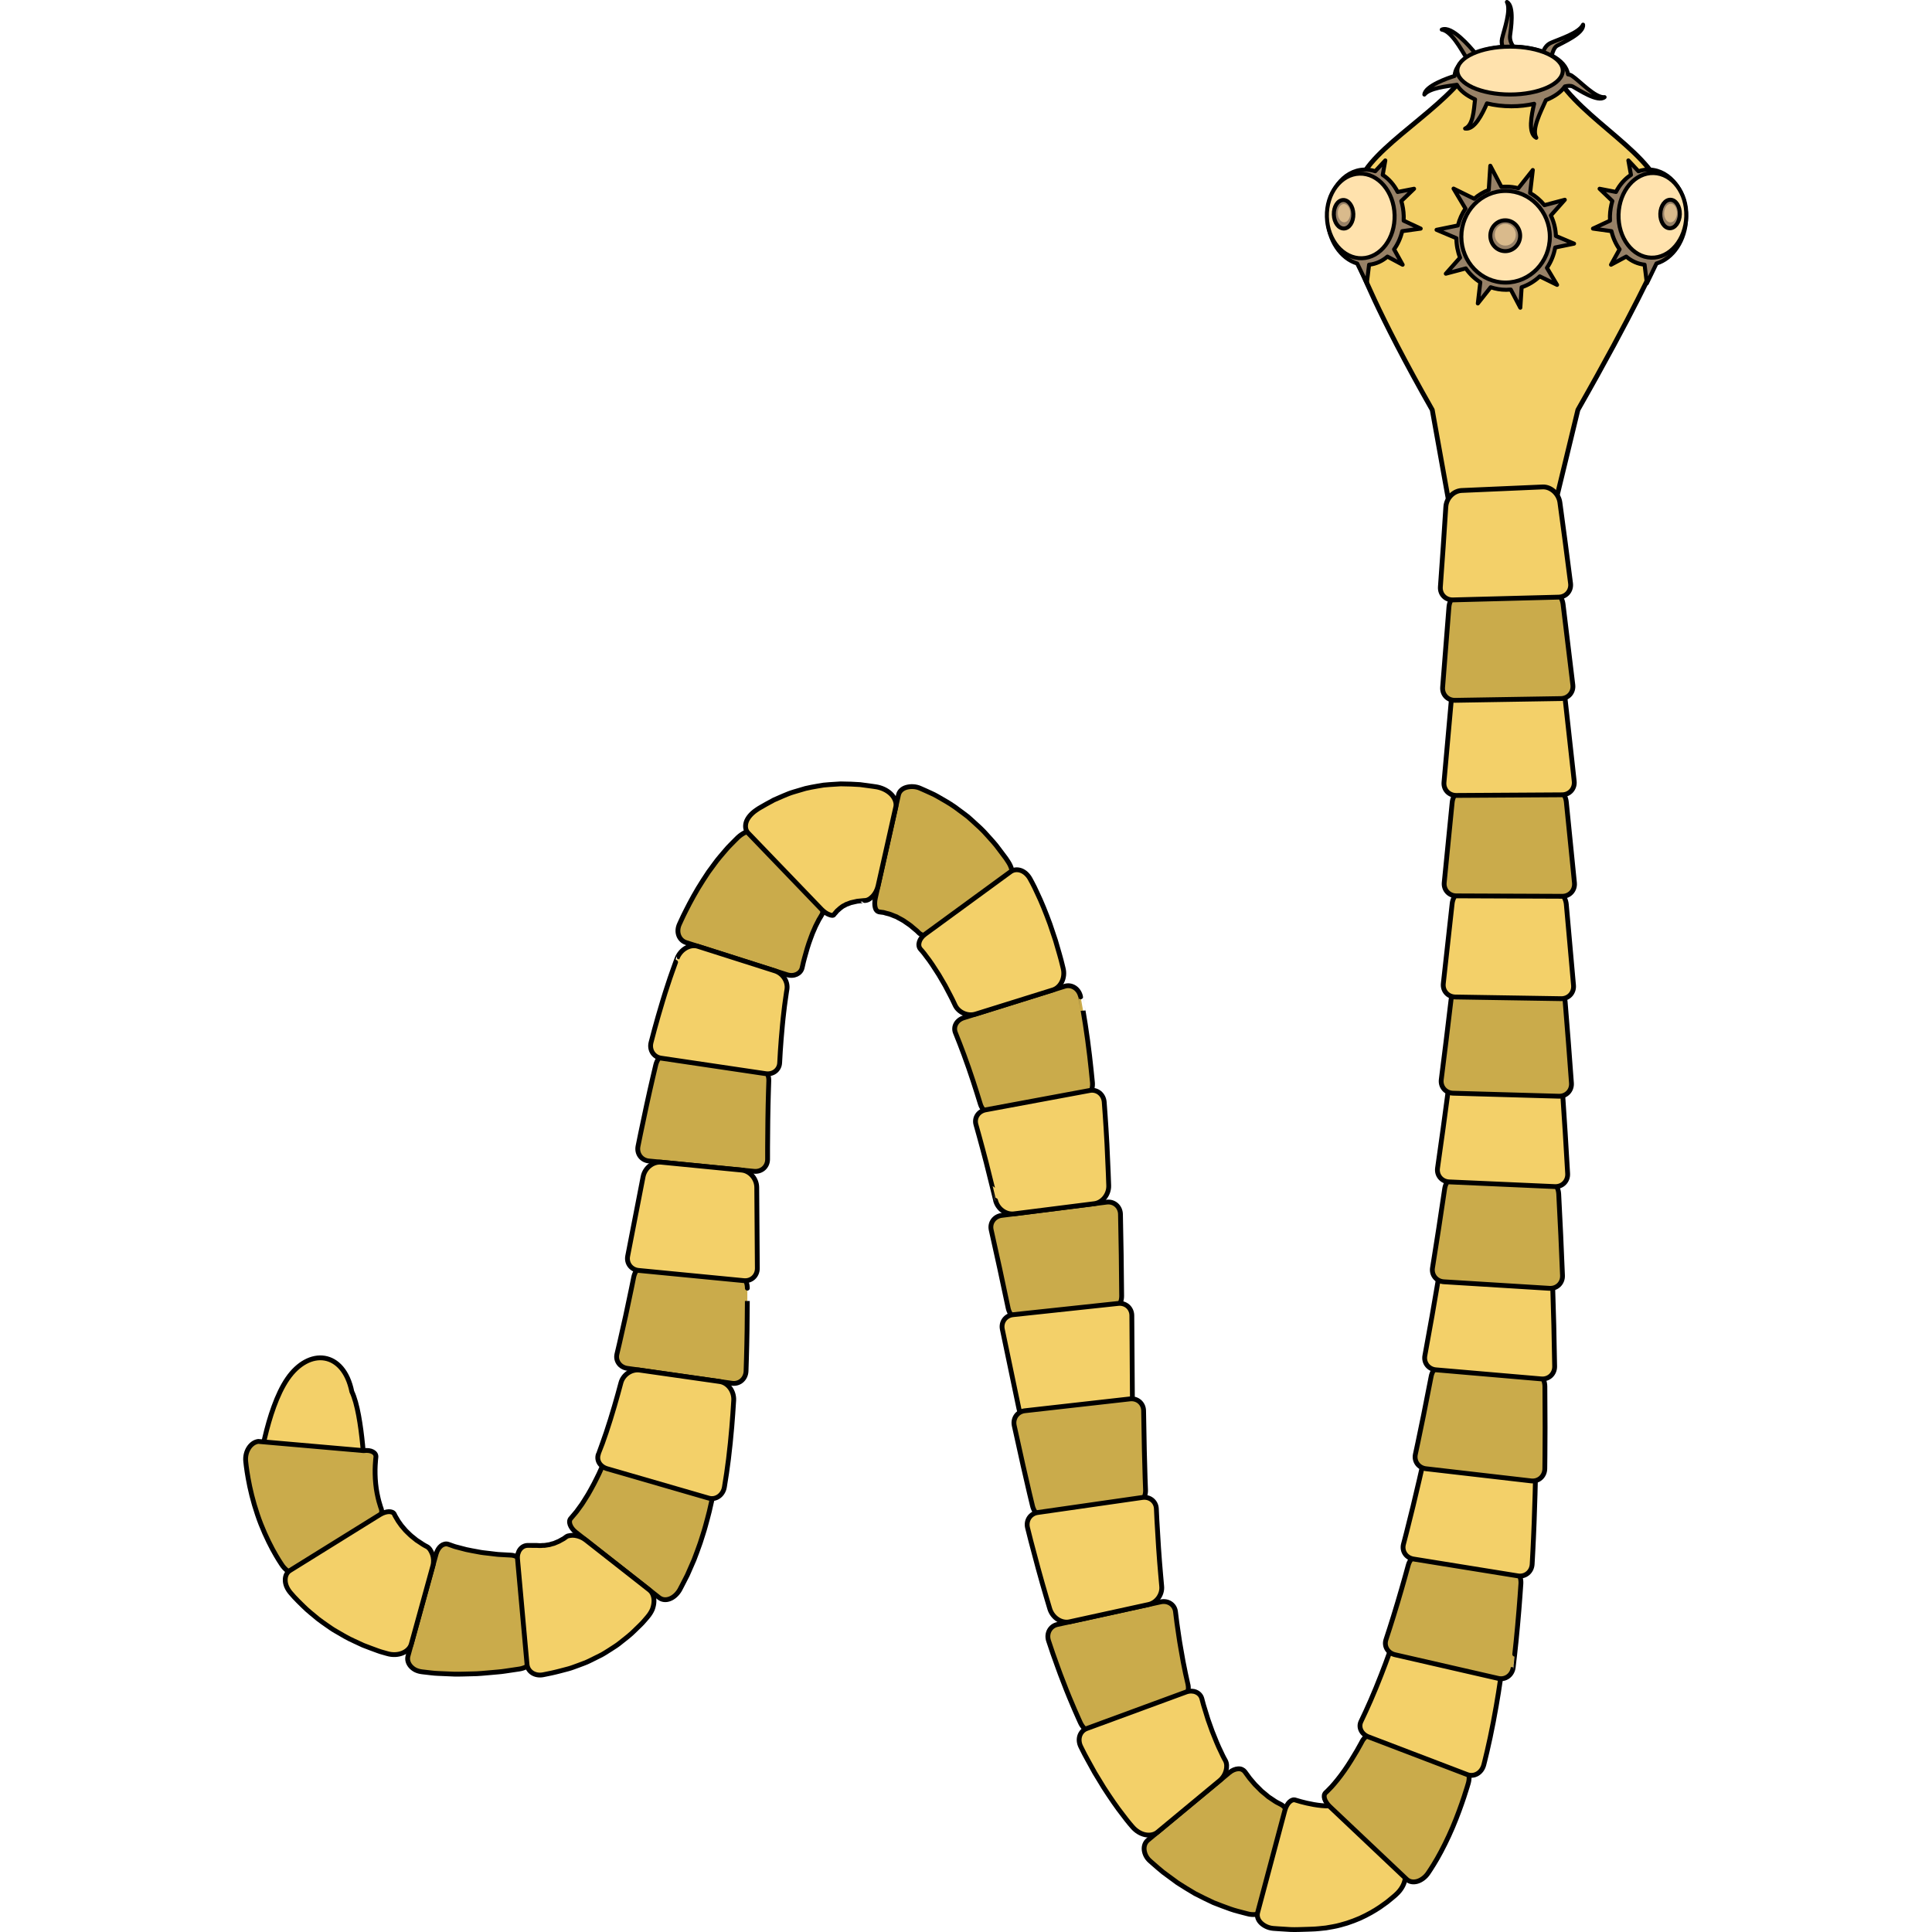 <?xml version="1.0" encoding="utf-8"?>
<!-- Created by: Science Figures, www.sciencefigures.org, Generator: Science Figures Editor -->
<!DOCTYPE svg PUBLIC "-//W3C//DTD SVG 1.1//EN" "http://www.w3.org/Graphics/SVG/1.1/DTD/svg11.dtd">
<svg version="1.1" id="Layer_1" xmlns="http://www.w3.org/2000/svg" xmlns:xlink="http://www.w3.org/1999/xlink" 
	 width="800px" height="800px" viewBox="0 0 449.976 601.375" enable-background="new 0 0 449.976 601.375"
	 xml:space="preserve">
<g>
	
		<path fill="#F3D069" stroke="#000000" stroke-width="1.5" stroke-linecap="round" stroke-linejoin="round" stroke-miterlimit="10" d="
		M440.357,56.806c-6.348-12.786-31.041-24.276-33.945-39.023h-22.991c-4.62,13.155-29.622,25.871-35.305,37.319
		c-8.58,17.279-0.853,26.981-0.853,26.981s5.388,14.838,22.853,45.502l5.368,29.874l32.786-0.189l7.184-29.685
		c17.469-30.665,24.05-45.502,24.05-45.502S448.937,74.085,440.357,56.806z"/>
	<g>
		
			<path fill="#978167" stroke="#000000" stroke-width="1.25" stroke-linecap="round" stroke-linejoin="round" stroke-miterlimit="10" d="
			M413.601,23.587c-0.4-0.266-0.813-0.397-1.223-0.447c-0.305-2.283-2.177-4.338-5.059-5.87c0.295-1.202,0.803-2.55,1.646-3.033
			c1.645-0.942,8.496-3.856,8.097-6.562c-1.241,2.606-7.315,4.461-10.016,5.658c-1.354,0.601-2.038,1.764-2.384,2.774
			c-2.652-0.945-5.82-1.52-9.235-1.588c-0.864-0.999-1.22-2.4-1.082-3.481c0.241-1.881,1.415-9.102-0.983-10.415
			c1.33,2.559-0.853,8.525-1.525,11.4c-0.227,0.971-0.064,1.849,0.246,2.592c-3.177,0.253-6.075,0.951-8.461,1.969
			c-0.106-0.081-0.204-0.17-0.292-0.271c-1.363-1.572-7.093-8.467-10.246-7.096c3.01,0.502,5.87,5.907,7.727,8.875
			c-2.28,1.536-3.661,3.457-3.727,5.547c-0.011,0.003-0.021,0.009-0.032,0.012c-1.819,0.539-9.155,3.058-9.39,5.784
			c1.632-2.034,6.962-2.563,10.116-3.048c0.994,1.801,2.992,3.376,5.662,4.546c-0.404,3.634-0.623,8.002-3.095,9.082
			c2.917,0.483,5.346-4.526,6.798-7.833c2.304,0.579,4.884,0.903,7.608,0.903c2.519,0,4.912-0.278,7.08-0.777
			c-0.834,3.5-2.012,9.184,0.668,10.582c-1.503-2.658,1.329-7.964,2.991-11.717c2.687-1.082,4.765-2.559,5.918-4.267
			c0.91-0.217,1.833-0.288,2.462,0.042c1.681,0.88,7.82,5.089,9.888,3.296C420.894,30.601,416.063,25.219,413.601,23.587z"/>
		
			<ellipse fill="#FFE2AD" stroke="#000000" stroke-width="1.25" stroke-linecap="round" stroke-linejoin="round" stroke-miterlimit="10" cx="394.337" cy="21.965" rx="16.407" ry="7.453"/>
	</g>
	<g>
		
			<path fill="#978167" stroke="#000000" stroke-width="1.25" stroke-linecap="round" stroke-linejoin="round" stroke-miterlimit="10" d="
			M437.71,52.786c-1.179-0.034-2.322,0.152-3.408,0.521l-3.138-3.368l0.806,4.499c-1.902,1.224-3.515,3.064-4.664,5.313
			l-5.098-0.994l3.97,3.817c-0.439,1.468-0.702,3.044-0.75,4.691c-0.014,0.48-0.007,0.956,0.015,1.426l-5.298,2.468l5.754,0.793
			c0.499,2.125,1.373,4.048,2.529,5.652l-2.663,4.799l4.734-2.532c1.643,1.408,3.591,2.309,5.71,2.513l0.71,5.813l2.996-6.179
			c5.121-1.534,9.027-7.204,9.225-14.074C449.375,59.761,444.257,52.973,437.71,52.786z"/>
		
			<ellipse transform="matrix(-1 -0.029 0.029 -1 875.51 146.975)" fill="#FFE2AD" stroke="#000000" stroke-width="1.25" stroke-linecap="round" stroke-linejoin="round" stroke-miterlimit="10" cx="438.808" cy="67.215" rx="10.54" ry="13.174"/>
		
			<ellipse transform="matrix(-1 -0.029 0.029 -1 886.519 146.262)" fill="#978167" stroke="#000000" stroke-width="1.25" stroke-linecap="round" stroke-linejoin="round" stroke-miterlimit="10" cx="444.309" cy="66.766" rx="3.036" ry="4.434"/>
		
			<ellipse transform="matrix(-1 -0.029 0.029 -1 886.821 145.681)" fill="#D9BA8C" cx="444.456" cy="66.477" rx="1.991" ry="2.909"/>
	</g>
	
		<path fill="#978167" stroke="#000000" stroke-width="1.25" stroke-linecap="round" stroke-linejoin="round" stroke-miterlimit="10" d="
		M408.971,88.674l-3.154-5.291c1.266-1.862,2.158-4.015,2.565-6.344l5.879-1.2l-5.642-2.384c-0.096-2.285-0.653-4.445-1.577-6.386
		l4.332-4.885l-6.348,1.683c-1.238-1.532-2.746-2.821-4.449-3.788l0.839-7.155l-4.496,5.669c-1.212-0.315-2.479-0.484-3.785-0.484
		c-0.5,0-0.994,0.027-1.481,0.075l-3.465-6.591l-0.482,7.531c-1.666,0.645-3.194,1.578-4.532,2.741l-6.425-3.162l3.71,6.223
		c-1.067,1.568-1.873,3.341-2.344,5.254l-6.657,1.357l6.177,2.609c0,0.004,0,0.008,0,0.011c0,2.138,0.406,4.177,1.14,6.042
		l-4.429,4.994l6.22-1.649c1.208,1.733,2.741,3.208,4.51,4.325l-0.772,6.585l4.003-5.046c1.52,0.516,3.141,0.798,4.828,0.798
		c0.481,0,0.957-0.026,1.427-0.07l2.968,5.648l0.409-6.368c2.114-0.713,4.03-1.881,5.635-3.396L408.971,88.674z"/>
	
		<path fill="#FFE2AD" stroke="#000000" stroke-width="1.25" stroke-linecap="round" stroke-linejoin="round" stroke-miterlimit="10" d="
		M406.72,73.689c0,7.877-6.167,14.26-13.776,14.26c-7.604,0-13.771-6.383-13.771-14.26c0-7.875,6.168-14.259,13.771-14.259
		C400.553,59.43,406.72,65.814,406.72,73.689z"/>
	
		<ellipse fill="#978167" stroke="#000000" stroke-width="1.25" stroke-linecap="round" stroke-linejoin="round" stroke-miterlimit="10" cx="392.838" cy="73.379" rx="4.637" ry="4.799"/>
	<ellipse fill="#D9BA8C" cx="392.86" cy="73.058" rx="3.278" ry="3.395"/>
	<g>
		
			<path fill="#978167" stroke="#000000" stroke-width="1.25" stroke-linecap="round" stroke-linejoin="round" stroke-miterlimit="10" d="
			M360.901,82.403l-2.664-4.799c1.157-1.603,2.03-3.527,2.53-5.651l5.754-0.793l-5.298-2.468c0.022-0.47,0.028-0.945,0.015-1.426
			c-0.047-1.647-0.311-3.223-0.75-4.691l3.971-3.817l-5.099,0.994c-1.149-2.249-2.762-4.09-4.663-5.313l0.805-4.499l-3.138,3.368
			c-1.085-0.369-2.229-0.555-3.408-0.521c-6.547,0.188-11.665,6.976-11.431,15.159c0.198,6.87,4.104,12.54,9.225,14.074l2.996,6.179
			l0.71-5.813c2.12-0.205,4.068-1.105,5.711-2.514L360.901,82.403z"/>
		
			<path fill="#FFE2AD" stroke="#000000" stroke-width="1.25" stroke-linecap="round" stroke-linejoin="round" stroke-miterlimit="10" d="
			M358.394,66.913c0.208,7.274-4.338,13.304-10.159,13.471c-5.816,0.167-10.705-5.593-10.913-12.867
			c-0.208-7.271,4.342-13.303,10.16-13.469C353.3,53.88,358.185,59.641,358.394,66.913z"/>
		
			<ellipse transform="matrix(1 -0.029 0.029 1 -1.776 9.857)" fill="#978167" stroke="#000000" stroke-width="1.25" stroke-linecap="round" stroke-linejoin="round" stroke-miterlimit="10" cx="342.357" cy="66.766" rx="3.036" ry="4.434"/>
		
			<ellipse transform="matrix(1 -0.029 0.029 1 -1.768 9.873)" fill="#D9BA8C" cx="342.498" cy="66.409" rx="1.945" ry="2.841"/>
	</g>
	
		<path fill="#F3D069" stroke="#000000" stroke-width="1.5" stroke-linecap="round" stroke-linejoin="round" stroke-miterlimit="10" d="
		M33.819,433.19c3.469,7.198,4.123,27.697,4.123,27.697l-33.232-2.519c0,0,2.386-19.446,9.067-29.188
		C20.458,419.44,31.228,420.463,33.819,433.19z"/>
	
		<path fill="#CAAB4B" stroke="#000000" stroke-width="1.5" stroke-linecap="round" stroke-linejoin="round" stroke-miterlimit="10" d="
		M135.855,494.915c-1.656,2.783-4.545,3.829-6.404,2.365l-25.902-20.329c-1.786-1.409-2.521-3.412-1.501-4.4
		c0,0,0.682-0.81,1.704-2.023c0.501-0.691,1.087-1.499,1.715-2.364c0.591-0.964,1.263-1.946,1.896-3.02
		c0.605-1.118,1.268-2.172,1.814-3.283c0.548-1.106,1.088-2.115,1.515-3.031c0.845-1.855,1.408-3.094,1.408-3.094
		c0.92-2.208,3.721-3.529,6.199-2.876l24.333,6.569c2.486,0.653,4.051,3.672,3.452,6.685c0,0-0.397,1.741-0.993,4.355
		c-0.313,1.311-0.754,2.861-1.196,4.517c-0.438,1.655-1.063,3.459-1.62,5.248c-0.606,1.799-1.324,3.625-1.958,5.326
		c-0.755,1.725-1.459,3.335-2.063,4.714C136.844,493.058,135.855,494.915,135.855,494.915z"/>
	
		<path fill="#CAAB4B" stroke="#000000" stroke-width="1.5" stroke-linecap="round" stroke-linejoin="round" stroke-miterlimit="10" d="
		M55.649,520.386c-0.748-0.09-1.436-0.293-2.033-0.582c-0.601-0.302-1.121-0.733-1.517-1.19c-0.794-0.929-1.106-2.063-0.796-3.18
		l8.755-31.741c0.31-1.119,0.899-2.005,1.561-2.534c0.337-0.27,0.676-0.427,1.052-0.515c0.385-0.097,0.776-0.09,1.164,0.042
		c0,0,0.262,0.091,0.723,0.25c0.476,0.138,1.083,0.442,1.952,0.636c0.857,0.223,1.856,0.484,2.928,0.763
		c1.093,0.266,2.34,0.439,3.555,0.684c1.204,0.271,2.507,0.374,3.71,0.52c1.214,0.12,2.32,0.325,3.333,0.35
		c2.01,0.111,3.35,0.185,3.35,0.185c0.585,0.031,1.153,0.201,1.691,0.46c0.545,0.233,1.052,0.573,1.497,0.993
		c0.888,0.84,1.529,1.998,1.669,3.274l2.753,25.055c0.141,1.274-0.339,2.561-1.247,3.604c-0.454,0.521-1.013,0.984-1.648,1.352
		c-0.646,0.347-1.378,0.584-2.149,0.702c0,0-1.785,0.265-4.461,0.661c-1.33,0.223-2.968,0.307-4.686,0.48
		c-1.732,0.146-3.562,0.351-5.481,0.362c-1.907,0.036-3.794,0.133-5.619,0.092c-1.842-0.077-3.561-0.151-5.035-0.214
		c-1.47-0.045-2.758-0.27-3.634-0.346C56.155,520.445,55.649,520.386,55.649,520.386z"/>
	
		<path fill="#F3D069" stroke="#000000" stroke-width="1.5" stroke-linecap="round" stroke-linejoin="round" stroke-miterlimit="10" d="
		M93.432,521.29c-2.609,0.531-4.89-0.94-5.086-3.254l-2.958-32.795c-0.195-2.313,1.233-4.206,3.219-4.198
		c0,0,1.125,0.005,2.814,0.012c0.259,0.006,0.544,0.02,0.853,0.047c0.314,0.032,0.573-0.049,0.892-0.049
		c0.298-0.037,0.662,0.024,0.958-0.061c0.307-0.065,0.629-0.117,0.963-0.157c0.351-0.002,0.635-0.185,0.967-0.251
		c0.315-0.11,0.671-0.117,0.966-0.295c0.607-0.298,1.25-0.451,1.755-0.813c0.515-0.324,0.999-0.483,1.296-0.759
		c0.315-0.229,0.494-0.362,0.494-0.362c0.315-0.228,0.721-0.343,1.187-0.392c0.45-0.094,0.965-0.099,1.511-0.024
		c1.091,0.151,2.312,0.604,3.323,1.396l19.828,15.561c1.011,0.79,1.512,2.111,1.448,3.653c-0.031,0.771-0.202,1.592-0.509,2.413
		c-0.353,0.81-0.868,1.615-1.502,2.359c0,0-0.368,0.428-1.014,1.178c-0.605,0.761-1.71,1.764-2.954,2.993
		c-1.212,1.251-2.905,2.548-4.688,3.95c-0.87,0.726-1.919,1.328-2.929,2c-1.038,0.633-2.049,1.362-3.176,1.896
		c-1.107,0.568-2.227,1.127-3.339,1.66c-1.107,0.558-2.246,0.916-3.337,1.346c-1.094,0.39-2.167,0.83-3.178,1.098
		c-1.019,0.268-1.982,0.521-2.872,0.754c-0.448,0.111-0.877,0.219-1.286,0.318c-0.407,0.101-0.831,0.205-1.054,0.243
		c-0.535,0.11-1,0.206-1.385,0.286C93.871,521.2,93.432,521.29,93.432,521.29z"/>
	
		<path fill="#CAAB4B" stroke="#000000" stroke-width="1.5" stroke-linecap="round" stroke-linejoin="round" stroke-miterlimit="10" d="
		M0.793,454.961c-0.354-3.178,1.538-5.984,3.903-6.289l32.801,2.87c2.358-0.307,3.981,0.618,3.807,2.063
		c0,0-0.137,0.975-0.209,2.542c-0.082,1.559-0.061,3.68,0.15,5.735c0.192,2.069,0.629,4.013,0.998,5.447
		c0.381,1.426,0.73,2.313,0.73,2.313c0.252,0.811,0.127,1.74-0.347,2.743c-0.488,1.008-1.254,2.025-2.29,2.766l-20.519,14.639
		c-1.051,0.752-2.491,0.864-3.934,0.335c-1.451-0.517-2.982-1.64-3.984-3.247c0,0-1.245-1.812-2.786-4.674
		c-1.529-2.855-3.355-6.771-4.688-10.783c-1.365-4.007-2.328-8.086-2.875-11.197C0.994,457.121,0.793,454.961,0.793,454.961z"/>
	
		<path fill="#F3D069" stroke="#000000" stroke-width="1.5" stroke-linecap="round" stroke-linejoin="round" stroke-miterlimit="10" d="
		M14.825,495.905c-1.141-1.288-1.745-2.763-1.738-4.066c-0.02-1.297,0.486-2.382,1.473-2.992l27.971-17.371
		c0.988-0.609,2-0.911,2.8-0.939c0.783-0.002,1.415,0.206,1.692,0.745c0,0,0.09,0.189,0.248,0.522
		c0.159,0.331,0.456,0.738,0.76,1.292c0.291,0.57,0.788,1.092,1.216,1.778c0.245,0.314,0.537,0.609,0.808,0.94
		c0.278,0.323,0.538,0.684,0.883,0.97c0.646,0.612,1.268,1.285,2,1.801c0.348,0.285,0.682,0.561,1,0.82
		c0.359,0.233,0.698,0.452,1.011,0.656c1.214,0.873,2.2,1.334,2.2,1.334c0.826,0.412,1.353,1.389,1.757,2.418
		c0.369,1.065,0.465,2.362,0.126,3.6l-6.702,24.298c-0.648,2.47-4.051,4.055-7.584,2.982c0,0-0.501-0.142-1.381-0.392
		c-0.879-0.212-2.133-0.732-3.642-1.271c-0.753-0.288-1.57-0.599-2.434-0.927c-0.855-0.396-1.757-0.816-2.69-1.251
		c-1.882-0.829-3.821-1.962-5.761-3.114c-0.983-0.548-1.908-1.216-2.831-1.858c-0.917-0.649-1.834-1.274-2.685-1.935
		c-1.649-1.382-3.261-2.632-4.482-3.862c-1.236-1.217-2.291-2.229-2.965-2.983C15.207,496.341,14.825,495.905,14.825,495.905z"/>
	
		<path fill="#CAAB4B" stroke="#000000" stroke-width="1.5" stroke-linecap="round" stroke-linejoin="round" stroke-miterlimit="10" d="
		M232.834,382.858c-0.506-2.221,0.96-4.244,3.265-4.539l32.667-4.133c2.301-0.295,4.245,1.385,4.305,3.754
		c0,0,0.117,6.382,0.234,12.763c0.067,6.341,0.135,12.681,0.135,12.681c0.023,2.748-2.051,5.244-4.603,5.514l-25.064,2.666
		c-2.551,0.27-5.104-1.721-5.663-4.38c0,0-1.3-6.107-2.6-12.215C234.173,388.913,232.834,382.858,232.834,382.858z"/>
	
		<path fill="#F3D069" stroke="#000000" stroke-width="1.5" stroke-linecap="round" stroke-linejoin="round" stroke-miterlimit="10" d="
		M236.298,413.77c-0.473-2.272,1.034-4.3,3.343-4.546l32.738-3.501c2.311-0.246,4.215,1.438,4.228,3.765l0.17,25.099
		c0.021,2.714-2.03,5.185-4.583,5.477l-25.048,2.824c-2.548,0.289-5.124-1.719-5.688-4.41L236.298,413.77z"/>
	
		<path fill="#CAAB4B" stroke="#000000" stroke-width="1.5" stroke-linecap="round" stroke-linejoin="round" stroke-miterlimit="10" d="
		M221.713,321.517c-0.799-1.92,0.33-3.995,2.549-4.702L255.693,307c2.205-0.702,4.481,0.779,4.972,3.297
		c0-0.002,1.294,6.79,2.177,13.438c0.438,3.325,0.848,6.635,1.086,9.099c0.273,2.47,0.418,4.107,0.418,4.107
		c0.255,2.849-1.607,5.571-4.135,6.016l-24.813,4.436c-2.529,0.446-5.212-1.268-5.951-3.766c0,0-0.428-1.44-1.11-3.567
		c-0.653-2.147-1.594-4.951-2.549-7.73C223.87,326.769,221.713,321.517,221.713,321.517z"/>
	
		<path fill="#F3D069" stroke="#000000" stroke-width="1.5" stroke-linecap="round" stroke-linejoin="round" stroke-miterlimit="10" d="
		M228.086,350.062c-0.606-2.131,0.741-4.173,3.028-4.604l32.372-6.019c2.276-0.431,4.337,1.192,4.526,3.617
		c0,0,0.508,6.557,0.852,13.037c0.332,6.48,0.546,12.898,0.546,12.898c0.107,2.795-1.933,5.357-4.473,5.68l-25.005,3.163
		c-2.553,0.323-5.122-1.594-5.747-4.187c-0.002,0-1.422-5.996-2.934-11.903C229.729,355.841,228.086,350.062,228.086,350.062z"/>
	
		<path fill="#CAAB4B" stroke="#000000" stroke-width="1.5" stroke-linecap="round" stroke-linejoin="round" stroke-miterlimit="10" d="
		M197.852,283.822c-0.511-0.145-0.931-0.512-1.12-1.3c-0.196-0.761-0.223-1.815,0.028-2.949l7.209-32.127
		c0.251-1.133,1.128-1.958,2.397-2.347c1.258-0.361,2.925-0.415,4.548,0.353c0,0,0.551,0.244,1.513,0.67
		c0.477,0.217,1.056,0.482,1.721,0.784c0.665,0.297,1.405,0.65,2.173,1.115c1.534,0.912,3.395,1.894,5.18,3.166
		c0.879,0.649,1.788,1.32,2.712,2c0.455,0.346,0.913,0.694,1.373,1.043l1.269,1.131c1.682,1.519,3.378,3.031,4.696,4.573
		c1.379,1.514,2.668,2.927,3.572,4.196c0.946,1.257,1.731,2.303,2.282,3.036c0.511,0.74,0.77,1.167,0.77,1.167
		c0.956,1.479,1.391,3.15,1.301,4.601c-0.148,1.459-0.807,2.704-1.872,3.416l-20.951,14.008c-1.068,0.715-2.33,1.004-3.478,0.959
		c-1.178,0.006-2.236-0.311-2.916-1.003c0,0-0.192-0.213-0.54-0.539c-0.355-0.294-0.86-0.716-1.468-1.223
		c-0.579-0.56-1.313-0.998-2.054-1.515c-0.722-0.581-1.549-0.93-2.313-1.366l-0.569-0.324l-0.586-0.214
		c-0.382-0.144-0.748-0.294-1.096-0.443c-0.699-0.286-1.387-0.359-1.92-0.554c-0.264-0.104-0.528-0.135-0.764-0.153
		c-0.229-0.03-0.429-0.057-0.593-0.078C198.035,283.853,197.852,283.822,197.852,283.822z"/>
	
		<path fill="#F3D069" stroke="#000000" stroke-width="1.5" stroke-linecap="round" stroke-linejoin="round" stroke-miterlimit="10" d="
		M210.829,295.465c-0.551-0.626-0.634-1.475-0.374-2.316c0.248-0.806,0.861-1.666,1.796-2.354l26.579-19.43
		c0.936-0.687,2.111-0.803,3.266-0.399c1.117,0.403,2.148,1.324,2.864,2.633c0,0,0.238,0.443,0.656,1.217
		c0.447,0.775,0.938,1.878,1.558,3.2c1.289,2.65,2.698,6.156,3.966,9.633c0.58,1.73,1.161,3.461,1.705,5.084
		c0.467,1.609,0.902,3.109,1.274,4.396c0.387,1.287,0.627,2.346,0.817,3.09c0.183,0.742,0.288,1.167,0.288,1.167
		c0.766,2.965-0.763,6.009-3.214,6.763l-24.061,7.512c-2.456,0.756-5.255-0.532-6.316-2.689c0,0-0.15-0.315-0.412-0.867
		c-0.265-0.548-0.622-1.353-1.112-2.246c-0.474-0.903-1.028-1.957-1.62-3.086c-0.625-1.069-1.291-2.21-1.957-3.349
		c-1.372-2.197-2.762-4.295-3.87-5.686c-0.543-0.717-0.974-1.342-1.316-1.689C211.016,295.678,210.829,295.465,210.829,295.465z"/>
	
		<path fill="#CAAB4B" stroke="#000000" stroke-width="1.5" stroke-linecap="round" stroke-linejoin="round" stroke-miterlimit="10" d="
		M173.975,301.273c-0.439,1.789-2.493,2.834-4.728,2.117l-31.375-9.99c-2.186-0.702-3.252-3.264-2.058-5.8
		c0,0,0.197-0.424,0.54-1.167c0.349-0.744,0.813-1.792,1.49-3.083c1.29-2.555,3.099-5.97,5.325-9.388
		c0.558-0.854,1.091-1.701,1.667-2.536c0.612-0.835,1.213-1.655,1.796-2.45c1.111-1.576,2.444-3.042,3.475-4.274
		c0.511-0.617,1.034-1.177,1.529-1.669c0.482-0.489,0.902-0.916,1.249-1.266c0.696-0.695,1.094-1.091,1.094-1.091
		c1.455-1.36,3.296-2.175,4.847-2.373c1.624-0.18,3.051,0.281,3.851,1.272l15.962,19.508c0.812,1.003,1.323,2.125,1.585,3.133
		c0.275,1.081,0.27,1.939-0.136,2.557c0,0-0.113,0.197-0.311,0.542c-0.101,0.167-0.223,0.371-0.363,0.604
		c-0.145,0.216-0.303,0.49-0.461,0.838c-0.317,0.689-0.741,1.34-1.112,2.301c-0.198,0.448-0.402,0.912-0.609,1.382
		c-0.192,0.513-0.387,1.036-0.581,1.559c-0.792,2.07-1.462,4.417-1.936,6.208c-0.255,0.866-0.418,1.671-0.545,2.211
		C174.045,300.962,173.975,301.273,173.975,301.273z"/>
	
		<path fill="#F3D069" stroke="#000000" stroke-width="1.5" stroke-linecap="round" stroke-linejoin="round" stroke-miterlimit="10" d="
		M183.907,284.667c-0.256,0.399-0.811,0.292-1.523,0.017c-0.703-0.257-1.575-0.816-2.383-1.65l-22.822-23.731
		c-0.807-0.833-1.01-2.044-0.629-3.355c0.396-1.3,1.523-2.656,3.056-3.719c0,0,0.13-0.089,0.376-0.256
		c0.236-0.172,0.607-0.409,1.109-0.691c0.987-0.571,2.398-1.381,4.114-2.284c0.899-0.407,1.877-0.836,2.914-1.271
		c1.038-0.436,2.122-0.903,3.302-1.237c1.167-0.365,2.377-0.722,3.604-1.063c1.229-0.305,2.485-0.507,3.736-0.736l1.874-0.313
		c0.616-0.075,1.222-0.11,1.827-0.16c1.208-0.091,2.394-0.165,3.537-0.222c2.224,0.013,4.279,0.104,6.007,0.225
		c1.66,0.224,3.045,0.412,4.014,0.542c0.481,0.073,0.859,0.129,1.116,0.167c0.258,0.039,0.381,0.074,0.381,0.074
		c1.811,0.4,3.379,1.306,4.382,2.418c1.009,1.114,1.523,2.563,1.226,3.792l-5.519,24.595c-0.306,1.265-0.861,2.316-1.637,3.154
		c-0.783,0.833-1.672,1.356-2.548,1.338c-0.006-0.011-0.246,0.008-0.646,0.063c-0.403,0.048-0.974,0.112-1.647,0.161
		c-0.587,0.134-1.274,0.289-2.009,0.455c-0.312,0.135-0.629,0.26-0.949,0.369c-0.157,0.059-0.327,0.099-0.476,0.164l-0.405,0.243
		c-1.15,0.485-1.856,1.336-2.467,1.816c-0.268,0.351-0.496,0.612-0.663,0.777C183.986,284.489,183.911,284.689,183.907,284.667z"/>
	
		<path fill="#CAAB4B" stroke="#000000" stroke-width="1.5" stroke-linecap="round" stroke-linejoin="round" stroke-miterlimit="10" d="
		M163.226,360.88c-0.002,2.274-1.884,3.939-4.195,3.716l-32.769-3.217c-2.311-0.225-3.835-2.276-3.363-4.601
		c0,0,1.25-6.277,2.631-12.617c1.363-6.331,2.896-12.707,2.896-12.707c0.688-2.783,3.335-4.756,5.87-4.354l24.905,3.88
		c2.536,0.401,4.516,2.891,4.402,5.486c0,0-0.221,6.023-0.299,12.131C163.21,354.696,163.226,360.88,163.226,360.88z"/>
	
		<path fill="#F3D069" stroke="#000000" stroke-width="1.5" stroke-linecap="round" stroke-linejoin="round" stroke-miterlimit="10" d="
		M166.985,330.859c-0.123,2.17-2.057,3.685-4.36,3.341l-32.57-4.833c-2.289-0.34-3.719-2.527-3.094-4.919
		c0,0,0.424-1.614,1.062-4.037c0.677-2.436,1.564-5.67,2.572-8.933c0.473-1.62,1.022-3.263,1.516-4.794
		c0.483-1.525,0.984-2.963,1.424-4.194c0.845-2.453,1.492-4.103,1.491-4.103c1.069-2.87,4.075-4.611,6.526-3.816l24.017,7.648
		c2.433,0.789,4.053,3.34,3.684,5.716c0,0-0.237,1.355-0.512,3.463c-0.149,1.041-0.317,2.26-0.458,3.603
		c-0.148,1.333-0.325,2.737-0.444,4.19c-0.287,2.865-0.484,5.797-0.643,7.982C167.07,329.384,166.985,330.859,166.985,330.859z"/>
	
		<path fill="#CAAB4B" stroke="#000000" stroke-width="1.5" stroke-linecap="round" stroke-linejoin="round" stroke-miterlimit="10" d="
		M156.524,426.788c-0.103,2.428-2.067,4.12-4.365,3.789l-32.597-4.651c-2.297-0.331-3.749-2.338-3.218-4.49
		c0,0,1.405-5.869,2.702-11.866c1.305-5.987,2.52-12.085,2.52-12.085c0.534-2.64,3.061-4.645,5.615-4.403l25.091,2.391
		c2.558,0.24,4.658,2.727,4.655,5.5c0-0.002,0.017,6.364-0.083,12.824C156.757,420.242,156.524,426.788,156.524,426.788z"/>
	
		<path fill="#F3D069" stroke="#000000" stroke-width="1.5" stroke-linecap="round" stroke-linejoin="round" stroke-miterlimit="10" d="
		M160.037,394.784c0.013,2.346-1.877,4.064-4.189,3.842l-32.773-3.179c-2.309-0.224-3.835-2.22-3.393-4.479l4.799-24.708
		c0.53-2.708,3.07-4.757,5.623-4.503l25.085,2.461c2.556,0.254,4.652,2.695,4.667,5.399L160.037,394.784z"/>
	
		<path fill="#F3D069" stroke="#000000" stroke-width="1.5" stroke-linecap="round" stroke-linejoin="round" stroke-miterlimit="10" d="
		M149.792,462.839c-0.396,2.557-2.699,4.143-4.904,3.479l-31.628-9.156c-2.242-0.674-3.394-2.644-2.684-4.578
		c0-0.002,2.028-5.173,3.735-10.775c0.858-2.788,1.697-5.612,2.281-7.77c0.605-2.144,0.978-3.6,0.978-3.6
		c0.659-2.513,3.28-4.319,5.813-3.968l24.953,3.56c2.551,0.354,4.51,3.01,4.346,5.871c0,0-0.086,1.64-0.273,4.127
		c-0.16,2.479-0.455,5.813-0.79,9.17c-0.189,1.689-0.38,3.379-0.558,4.961c-0.216,1.599-0.417,3.092-0.59,4.371
		C150.064,461.116,149.792,462.839,149.792,462.839z"/>
	
		<path fill="#CAAB4B" stroke="#000000" stroke-width="1.5" stroke-linecap="round" stroke-linejoin="round" stroke-miterlimit="10" d="
		M282.347,579.334c-1.216-1.025-1.77-2.339-1.899-3.53c-0.114-1.198,0.281-2.296,1.175-3.035l25.344-21.02
		c0.894-0.74,1.894-1.125,2.756-1.171c0.872-0.058,1.577,0.305,2.044,0.872c0,0,0.611,0.836,1.527,2.088
		c0.489,0.552,1.055,1.211,1.656,1.945c0.633,0.65,1.331,1.295,2.01,2.015c0.727,0.6,1.468,1.186,2.154,1.791
		c0.739,0.478,1.434,0.938,2.029,1.36c0.598,0.414,1.168,0.622,1.534,0.846c0.379,0.205,0.593,0.321,0.593,0.321
		c0.725,0.462,1.362,1.179,1.728,2.247c0.369,1.05,0.515,2.347,0.259,3.603l-5.09,24.687c-0.258,1.258-1.209,2.296-2.598,2.931
		c-1.383,0.613-3.216,0.931-5.034,0.405c0,0-0.524-0.136-1.443-0.375c-0.91-0.265-2.25-0.541-3.793-1.092
		c-1.54-0.557-3.344-1.218-5.264-1.979c-1.847-0.876-3.84-1.823-5.788-2.844c-1.856-1.11-3.751-2.233-5.453-3.355
		c-1.629-1.174-3.146-2.295-4.439-3.27c-1.25-0.998-2.211-1.878-2.917-2.481C282.743,579.681,282.347,579.334,282.347,579.334z"/>
	
		<path fill="#F3D069" stroke="#000000" stroke-width="1.5" stroke-linecap="round" stroke-linejoin="round" stroke-miterlimit="10" d="
		M320.558,600.25c-1.611-0.15-2.997-0.911-3.859-1.806c-0.87-0.916-1.227-2.042-0.926-3.163l8.482-31.815
		c0.643-2.248,2.099-3.638,3.364-3.133c0,0,10.125,3.328,14.643,0.951l18.349,19.768c1.88,1.715,1.519,5.676-1.713,8.609
		c0,0-0.111,0.104-0.319,0.299c-0.227,0.191-0.56,0.472-0.984,0.829c-0.429,0.352-0.951,0.778-1.551,1.271
		c-0.656,0.469-1.398,0.998-2.207,1.574c-1.671,1.125-3.787,2.353-6.257,3.47c-1.253,0.53-2.585,1.055-3.977,1.504
		c-1.411,0.41-2.849,0.853-4.338,1.105c-0.739,0.141-1.484,0.278-2.228,0.393c-0.743,0.076-1.484,0.152-2.218,0.228l-1.104,0.092
		c-0.373,0.028-0.54,0.026-0.82,0.039c-0.504,0.019-1.004,0.037-1.495,0.055c-1.975,0.044-3.803,0.155-5.418,0.082
		C322.741,600.425,320.558,600.25,320.558,600.25z"/>
	
		<path fill="#CAAB4B" stroke="#000000" stroke-width="1.5" stroke-linecap="round" stroke-linejoin="round" stroke-miterlimit="10" d="
		M250.712,510.8c-0.806-2.358,0.46-4.659,2.732-5.149l32.165-7.04c2.266-0.489,4.302,0.865,4.581,3c0,0,0.183,1.459,0.456,3.646
		c0.339,2.14,0.69,5.077,1.213,7.894c0.922,5.729,2.229,11.207,2.229,11.208c0.528,2.396-0.901,5.082-3.283,6.02l-23.497,9.118
		c-2.396,0.943-5.5-0.559-6.728-3.311c0,0-2.923-6.313-5.314-12.668c-1.277-3.183-2.331-6.348-3.217-8.744
		C251.246,512.39,250.712,510.8,250.712,510.8z"/>
	
		<path fill="#F3D069" stroke="#000000" stroke-width="1.5" stroke-linecap="round" stroke-linejoin="round" stroke-miterlimit="10" d="
		M260.75,543.757c-1.201-2.372-0.336-4.941,1.867-5.73l30.906-11.361c2.166-0.774,4.351,0.148,4.876,2.068
		c0,0,0.086,0.328,0.24,0.904c0.147,0.583,0.371,1.402,0.677,2.341c0.294,0.958,0.639,2.074,1.007,3.271
		c0.411,1.149,0.848,2.377,1.286,3.604c0.933,2.385,1.893,4.761,2.721,6.386c0.771,1.719,1.374,2.729,1.374,2.729
		c0.504,0.902,0.531,2.072,0.223,3.209c-0.291,1.093-0.942,2.215-1.929,3.035l-19.401,16.092c-0.987,0.82-2.369,1.08-3.827,0.797
		c-1.411-0.293-2.834-1.147-3.946-2.431c0,0-1.32-1.466-3.013-3.749c-1.802-2.269-3.906-5.36-5.93-8.491
		c-0.959-1.574-1.917-3.149-2.815-4.625c-0.821-1.487-1.586-2.875-2.244-4.064c-0.673-1.195-1.179-2.191-1.521-2.889
		C260.95,544.154,260.75,543.757,260.75,543.757z"/>
	
		<path fill="#CAAB4B" stroke="#000000" stroke-width="1.5" stroke-linecap="round" stroke-linejoin="round" stroke-miterlimit="10" d="
		M240.003,443.752c-0.493-2.297,1-4.365,3.307-4.625l32.719-3.688c2.308-0.26,4.216,1.383,4.244,3.678c0,0,0.115,6.189,0.23,12.38
		c0.086,3.082,0.17,6.164,0.234,8.475c0.085,2.302,0.141,3.837,0.141,3.837c0.093,2.665-1.889,5.18-4.421,5.553l-24.935,3.687
		c-2.545,0.376-5.182-1.573-5.832-4.294c0,0-0.376-1.565-0.941-3.916c-0.541-2.345-1.262-5.472-1.983-8.6
		C241.385,449.995,240.003,443.752,240.003,443.752z"/>
	
		<path fill="#F3D069" stroke="#000000" stroke-width="1.5" stroke-linecap="round" stroke-linejoin="round" stroke-miterlimit="10" d="
		M244.157,475.602c-0.594-2.33,0.836-4.475,3.138-4.801l32.591-4.681c2.296-0.327,4.242,1.228,4.356,3.467
		c0,0,0.072,1.521,0.179,3.804c0.138,2.27,0.321,5.295,0.503,8.32c0.217,3.009,0.427,6.03,0.642,8.264
		c0.199,2.244,0.333,3.743,0.333,3.743c0.271,2.569-1.553,5.162-4.061,5.718l-24.622,5.39c-2.507,0.556-5.273-1.264-6.136-4.012
		c0,0-0.466-1.575-1.167-3.938c-0.718-2.367-1.589-5.516-2.466-8.671c-0.837-3.153-1.673-6.303-2.302-8.668
		C244.552,477.176,244.157,475.602,244.157,475.602z"/>
	
		<path fill="#CAAB4B" stroke="#000000" stroke-width="1.5" stroke-linecap="round" stroke-linejoin="round" stroke-miterlimit="10" d="
		M368.85,583.013c-0.875,1.335-2.204,2.258-3.395,2.605c-1.268,0.357-2.46,0.147-3.302-0.652l-23.923-22.623
		c-0.841-0.801-1.392-1.688-1.626-2.435c-0.237-0.823-0.144-1.437,0.377-1.944c0,0,0.706-0.617,1.807-1.81
		c1.093-1.203,2.574-3.016,4.015-5.079c1.446-2.054,2.82-4.353,3.848-6.095c0.501-0.897,0.918-1.644,1.211-2.167
		c0.288-0.534,0.452-0.841,0.452-0.841c1.136-2.107,4.001-3.245,6.425-2.376l23.691,8.602c2.41,0.865,3.777,3.982,2.894,6.924
		c0,0-1.911,6.719-4.869,13.678c-1.474,3.478-3.253,7.021-4.792,9.706c-0.807,1.35-1.444,2.466-1.99,3.261
		C369.149,582.56,368.85,583.013,368.85,583.013z"/>
	
		<path fill="#F3D069" stroke="#000000" stroke-width="1.5" stroke-linecap="round" stroke-linejoin="round" stroke-miterlimit="10" d="
		M386.165,549.34c-0.655,2.51-2.993,3.868-5.165,3.029l-30.761-11.745c-2.161-0.831-3.192-2.973-2.285-4.814
		c0,0,2.454-5.039,4.654-10.457c1.112-2.691,2.164-5.449,2.948-7.526c0.767-2.095,1.276-3.49,1.276-3.49
		c0.863-2.438,3.622-4.009,6.12-3.444l24.568,5.633c2.51,0.566,4.238,3.388,3.832,6.238c0,0-0.249,1.641-0.623,4.102
		c-0.399,2.467-0.948,5.762-1.592,9.082c-0.627,3.315-1.355,6.659-1.945,9.18C386.609,547.645,386.165,549.34,386.165,549.34z"/>
	
		<path fill="#CAAB4B" stroke="#000000" stroke-width="1.5" stroke-linecap="round" stroke-linejoin="round" stroke-miterlimit="10" d="
		M395.32,518.991c-0.293,2.427-2.409,3.967-4.667,3.442l-32.095-7.358c-2.266-0.525-3.537-2.623-2.845-4.715
		c0,0,1.889-5.669,3.604-11.482c1.739-5.796,3.336-11.699,3.336-11.699c0.689-2.557,3.331-4.363,5.869-3.969l24.901,3.905
		c2.535,0.394,4.471,3.042,4.288,5.852c0,0-0.419,6.459-1.02,12.964C396.122,512.431,395.319,518.991,395.32,518.991z"/>
	
		<path fill="#F3D069" stroke="#000000" stroke-width="1.5" stroke-linecap="round" stroke-linejoin="round" stroke-miterlimit="10" d="
		M401.217,486.87c-0.131,2.394-2.142,4.026-4.43,3.653l-32.506-5.247c-2.296-0.374-3.687-2.423-3.123-4.602
		c0,0,1.554-5.896,2.989-11.866c1.451-5.964,2.802-11.984,2.802-11.984c0.594-2.606,3.148-4.543,5.701-4.251l25.04,2.896
		c2.548,0.291,4.604,2.839,4.534,5.628c0,0-0.138,6.414-0.39,12.856C401.595,480.394,401.217,486.87,401.217,486.87z"/>
	
		<path fill="#CAAB4B" stroke="#000000" stroke-width="1.5" stroke-linecap="round" stroke-linejoin="round" stroke-miterlimit="10" d="
		M405.154,457.153c-0.026,2.372-1.957,4.071-4.261,3.805l-32.709-3.779c-2.308-0.27-3.791-2.276-3.319-4.5
		c0,0,1.306-6.022,2.525-12.087c1.194-6.076,2.39-12.154,2.39-12.154c0.502-2.645,3.01-4.666,5.565-4.454l25.118,2.108
		c2.56,0.212,4.685,2.686,4.714,5.457c0,0,0.032,6.393,0.064,12.783C405.244,450.729,405.154,457.153,405.154,457.153z"/>
	
		<path fill="#F3D069" stroke="#000000" stroke-width="1.5" stroke-linecap="round" stroke-linejoin="round" stroke-miterlimit="10" d="
		M408.217,425.309c0.04,2.361-1.834,4.104-4.146,3.903l-32.806-2.824c-2.314-0.2-3.86-2.175-3.445-4.424
		c0,0,1.106-6.104,2.208-12.206c1.053-6.126,2.103-12.251,2.103-12.251c0.441-2.665,2.906-4.748,5.466-4.591l25.158,1.56
		c2.563,0.156,4.74,2.575,4.834,5.339c0,0,0.188,6.366,0.372,12.732C408.089,418.928,408.217,425.309,408.217,425.309z"/>
	
		<path fill="#CAAB4B" stroke="#000000" stroke-width="1.5" stroke-linecap="round" stroke-linejoin="round" stroke-miterlimit="10" d="
		M410.66,397.032c0.089,2.351-1.735,4.133-4.053,3.987l-32.864-2.036c-2.317-0.145-3.915-2.091-3.545-4.354
		c0,0,0.967-6.146,1.937-12.293c0.925-6.161,1.852-12.323,1.852-12.323c0.395-2.676,2.811-4.812,5.376-4.703l25.182,1.081
		c2.564,0.11,4.794,2.481,4.938,5.237c0,0,0.318,6.345,0.634,12.69C410.389,390.675,410.66,397.032,410.66,397.032z"/>
	
		<path fill="#F3D069" stroke="#000000" stroke-width="1.5" stroke-linecap="round" stroke-linejoin="round" stroke-miterlimit="10" d="
		M412.264,365.302c0.13,2.344-1.662,4.151-3.983,4.049l-32.894-1.459c-2.316-0.103-3.951-2.025-3.622-4.301
		c0,0,0.868-6.173,1.736-12.346c0.831-6.186,1.664-12.37,1.664-12.37c0.352-2.688,2.741-4.859,5.306-4.788l25.195,0.718
		c2.567,0.071,4.828,2.409,5.014,5.156c0,0,0.415,6.331,0.83,12.66C411.887,358.962,412.264,365.302,412.264,365.302z"/>
	
		<path fill="#CAAB4B" stroke="#000000" stroke-width="1.5" stroke-linecap="round" stroke-linejoin="round" stroke-miterlimit="10" d="
		M413.446,337.115c0.167,2.338-1.6,4.172-3.92,4.105l-32.915-0.938c-2.32-0.067-3.979-1.965-3.686-4.25
		c0,0,0.774-6.195,1.549-12.388c0.744-6.203,1.489-12.406,1.489-12.406c0.316-2.696,2.673-4.903,5.241-4.864l25.203,0.376
		c2.566,0.037,4.86,2.343,5.083,5.085c0,0,0.505,6.315,1.009,12.631C412.973,330.792,413.446,337.115,413.446,337.115z"/>
	
		<path fill="#F3D069" stroke="#000000" stroke-width="1.5" stroke-linecap="round" stroke-linejoin="round" stroke-miterlimit="10" d="
		M414.092,306.709c0.196,2.335-1.546,4.188-3.869,4.15l-32.922-0.525c-2.321-0.038-4.005-1.918-3.739-4.208l2.749-24.851
		c0.284-2.699,2.62-4.934,5.188-4.923l25.204,0.1c2.568,0.011,4.883,2.288,5.141,5.025L414.092,306.709z"/>
	
		<path fill="#CAAB4B" stroke="#000000" stroke-width="1.5" stroke-linecap="round" stroke-linejoin="round" stroke-miterlimit="10" d="
		M414.382,274.799c0.224,2.328-1.495,4.201-3.818,4.191l-32.926-0.131c-2.319-0.011-4.028-1.872-3.791-4.167l2.468-24.896
		c0.254-2.704,2.566-4.964,5.133-4.982l25.204-0.173c2.569-0.019,4.909,2.233,5.195,4.966L414.382,274.799z"/>
	
		<path fill="#F3D069" stroke="#000000" stroke-width="1.5" stroke-linecap="round" stroke-linejoin="round" stroke-miterlimit="10" d="
		M414.307,243.172c0.248,2.325-1.456,4.214-3.777,4.228l-32.925,0.197c-2.322,0.014-4.044-1.831-3.833-4.129l2.224-24.927
		c0.232-2.708,2.521-4.99,5.087-5.032l25.201-0.413c2.567-0.043,4.932,2.186,5.242,4.915L414.307,243.172z"/>
	
		<path fill="#CAAB4B" stroke="#000000" stroke-width="1.5" stroke-linecap="round" stroke-linejoin="round" stroke-miterlimit="10" d="
		M413.877,213.182c0.271,2.323-1.41,4.229-3.732,4.266l-32.922,0.54c-2.32,0.038-4.064-1.79-3.874-4.091l1.966-24.945
		c0.202-2.708,2.466-5.013,5.032-5.083l25.197-0.681c2.566-0.07,4.952,2.135,5.292,4.862L413.877,213.182z"/>
	
		<path fill="#F3D069" stroke="#000000" stroke-width="1.5" stroke-linecap="round" stroke-linejoin="round" stroke-miterlimit="10" d="
		M413.166,181.565c0.295,2.321-1.368,4.245-3.689,4.305l-32.915,0.86c-2.32,0.061-4.082-1.749-3.915-4.05
		c0,0,0.44-6.232,0.881-12.465c0.41-6.225,0.817-12.45,0.817-12.45c0.169-2.703,2.399-4.992,4.965-5.093l25.18-1.101
		c2.566-0.1,4.989,2.117,5.363,4.847c0,0,0.844,6.289,1.688,12.58C412.355,175.281,413.166,181.565,413.166,181.565z"/>
</g>
</svg>